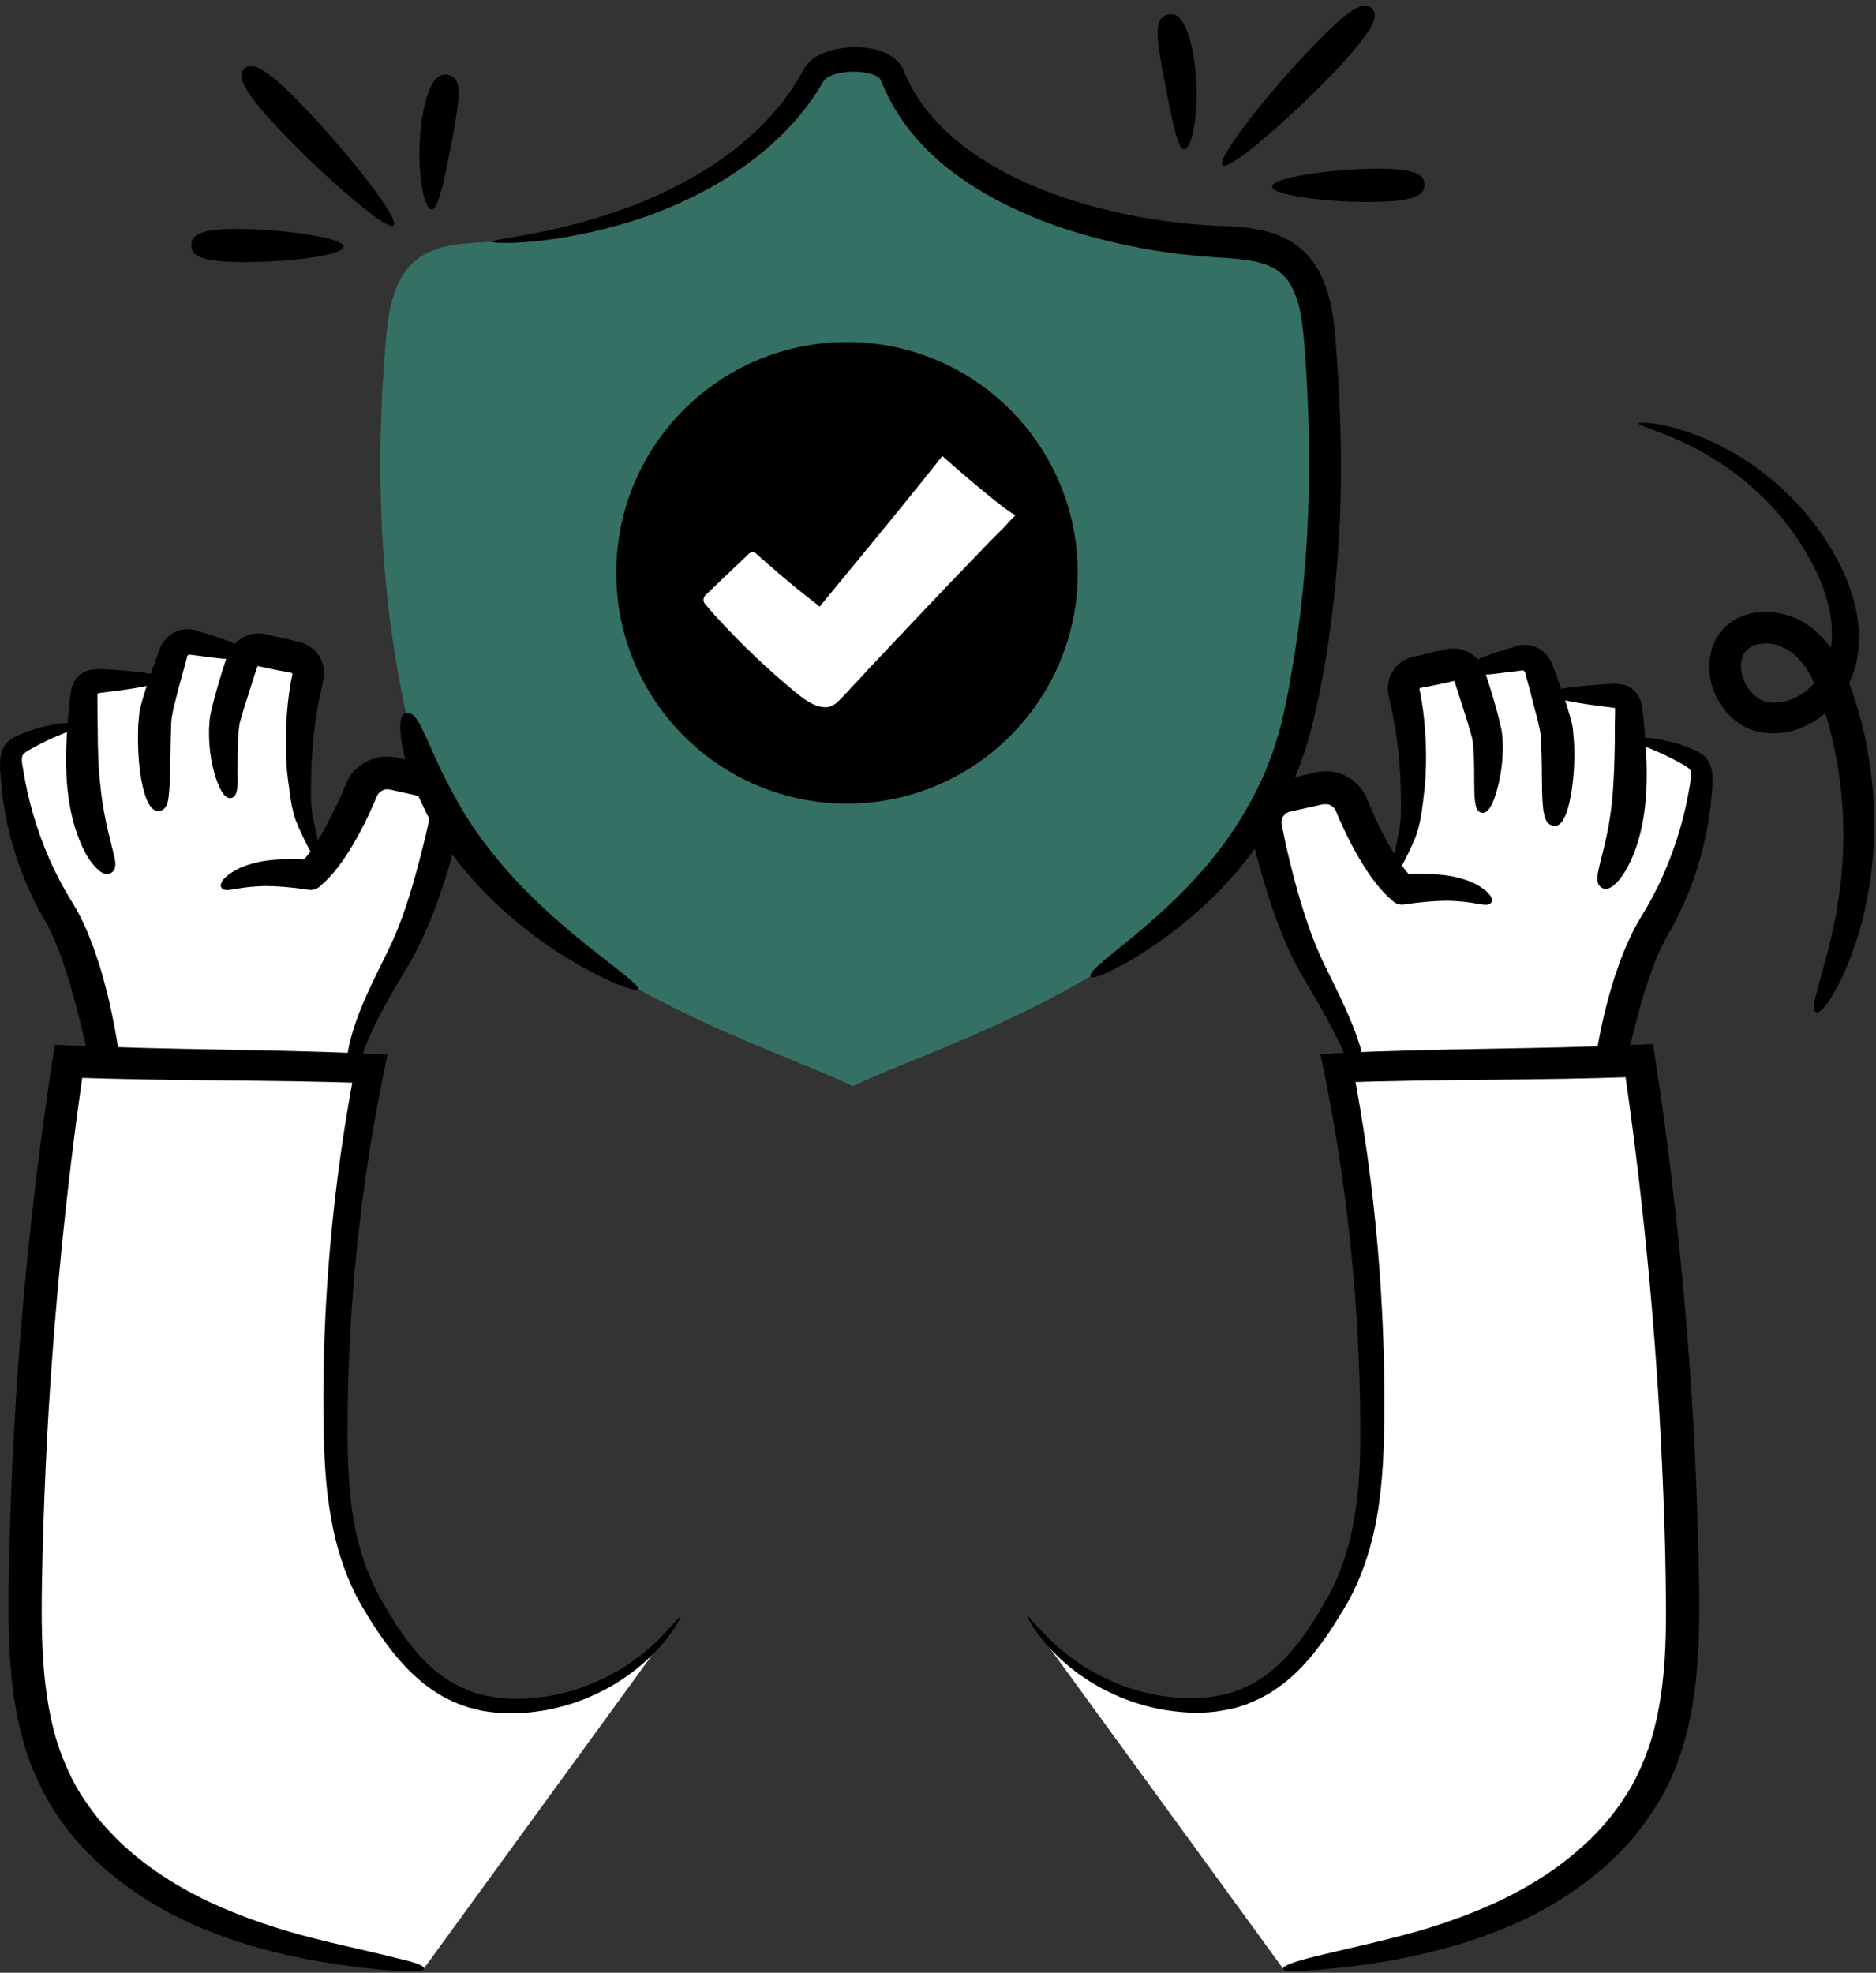 <svg width="136" height="143" viewBox="0 0 136 143" fill="none" xmlns="http://www.w3.org/2000/svg">
<rect x="0" y="0" width="136" height="143" fill="#333333" stroke="none"/>
<path d="M0.836 55.636C1.177 59.295 2.336 62.864 4.2 66C4.859 67.114 5.314 68.25 5.745 69.477C7.018 73.114 8.268 79.954 8.018 81.227L25.541 80.25C25.177 78.296 25.632 76.273 26.359 74.432C27.109 72.591 28.086 70.864 29.018 69.114C30.677 65.954 31.814 61.455 32.359 58.932C32.586 57.886 31.927 56.841 30.882 56.591L28.473 56.023C27.541 55.818 26.586 56.295 26.2 57.182C25.586 58.614 24.609 60.75 23.473 62.25L22.859 61.591C22.586 60.818 22.314 60.045 22.086 59.273C21.791 58.273 21.791 57.295 21.723 56.25C21.609 54.25 21.791 51.295 22.336 49.045C22.495 48.386 22.086 47.705 21.427 47.568L19.041 47.045C18.427 46.909 17.814 47.25 17.632 47.864C17.518 48.205 17.404 48.591 17.268 49H17.245C17.268 48.864 17.314 48.705 17.336 48.568C17.495 47.909 17.086 47.227 16.404 47.091L14.018 46.568C13.404 46.432 12.791 46.773 12.609 47.386C12.45 47.909 12.245 48.545 12.041 49.205H11.904C10.359 49.205 8.836 49.25 7.314 49.341C6.995 49.364 6.632 49.386 6.404 49.614C6.177 49.841 6.132 50.227 6.109 50.545C6.064 51.25 6.041 51.955 6.018 52.659L5.927 52.455C4.473 52.682 3.064 53.114 1.745 53.773C1.473 53.909 1.2 54.068 1.018 54.318C0.791 54.727 0.791 55.205 0.836 55.636Z" fill="white"/>
<path d="M16.766 57.841C16.448 57.909 16.061 57.659 15.607 56.273C15.402 55.568 15.152 54.568 15.152 53.114C15.152 52.932 15.152 52.75 15.175 52.545C15.175 52.455 15.175 52.364 15.198 52.205C15.198 52.136 15.22 52.068 15.22 52.023C15.22 51.977 15.243 51.909 15.243 51.864C15.334 51.432 15.425 51.045 15.539 50.614C15.766 49.773 16.039 48.841 16.38 47.818C16.425 47.682 16.425 47.614 16.561 47.318C16.675 47.068 16.834 46.841 17.016 46.659C17.402 46.273 17.902 46 18.448 45.932C18.721 45.886 18.993 45.909 19.266 45.977C19.402 46 19.539 46.045 19.675 46.068C19.948 46.136 20.221 46.205 20.493 46.25C20.766 46.318 21.039 46.386 21.334 46.455L21.539 46.5L21.652 46.523L21.834 46.568C22.107 46.659 22.357 46.795 22.584 46.955C23.039 47.295 23.334 47.795 23.448 48.341C23.493 48.614 23.516 48.886 23.471 49.159L23.425 49.364L23.402 49.477L23.357 49.682C22.857 51.773 22.63 54 22.561 55.909C22.561 56.409 22.561 56.864 22.539 57.318C22.539 57.773 22.539 58.182 22.584 58.545C22.607 58.727 22.63 58.909 22.652 59.091C22.675 59.273 22.721 59.455 22.766 59.614C22.834 59.955 22.925 60.295 22.971 60.591C23.243 61.773 23.334 62.523 23.175 62.591C23.016 62.636 22.63 62.023 22.084 60.909C21.948 60.636 21.811 60.318 21.652 59.977C21.584 59.795 21.516 59.636 21.425 59.432C21.357 59.227 21.289 59.023 21.243 58.795C21.13 58.364 21.061 57.886 20.993 57.409C20.971 57.182 20.948 56.932 20.902 56.705C20.88 56.591 20.88 56.477 20.857 56.341C20.834 56.205 20.834 56.091 20.811 55.955C20.721 54.932 20.698 53.841 20.743 52.705C20.789 51.568 20.902 50.409 21.13 49.205L21.175 48.977C21.175 48.955 21.198 48.886 21.198 48.886C21.198 48.886 21.198 48.886 21.198 48.864C21.198 48.841 21.198 48.841 21.175 48.818C21.175 48.795 21.152 48.773 21.13 48.773H21.107L20.766 48.705C20.493 48.659 20.198 48.591 19.925 48.545C19.652 48.477 19.38 48.432 19.084 48.364C18.948 48.341 18.811 48.318 18.675 48.273C18.675 48.295 18.721 48.159 18.584 48.523C18.266 49.523 17.971 50.432 17.721 51.227C17.607 51.614 17.493 52 17.402 52.318C17.38 52.386 17.38 52.455 17.357 52.523C17.357 52.545 17.334 52.636 17.334 52.727C17.311 52.886 17.289 53.045 17.289 53.182C17.198 54.386 17.243 55.318 17.221 56C17.289 57.364 17.107 57.773 16.766 57.841Z" fill="black"/>
<path d="M11.609 58.773C11.291 58.841 10.927 58.705 10.586 57.841C10.427 57.409 10.268 56.795 10.155 55.955C10.041 55.114 9.973 54.045 10.018 52.659C10.018 52.477 10.041 52.318 10.064 52.114C10.064 52.023 10.086 51.932 10.086 51.841L10.109 51.636L10.132 51.477C10.223 51.068 10.314 50.75 10.427 50.386C10.632 49.705 10.882 49.023 11.109 48.341C11.223 48 11.359 47.682 11.473 47.341L11.564 47.091C11.609 46.955 11.677 46.795 11.768 46.659C11.927 46.386 12.155 46.159 12.405 45.977C12.905 45.636 13.541 45.523 14.109 45.659C14.2 45.682 14.223 45.682 14.245 45.705L14.359 45.75C14.427 45.773 14.518 45.795 14.586 45.818C14.745 45.864 14.882 45.909 15.041 45.955C15.336 46.045 15.609 46.136 15.882 46.227C16.018 46.273 16.154 46.318 16.268 46.364C16.336 46.386 16.404 46.409 16.45 46.432L16.564 46.477C16.609 46.5 16.654 46.5 16.7 46.523C17.064 46.682 17.336 46.955 17.518 47.227C17.677 47.523 17.768 47.818 17.745 48.068C17.745 48.318 17.677 48.568 17.609 48.705C17.541 48.841 17.473 48.955 17.427 49.045C17.314 49.227 17.2 49.318 17.132 49.295C17.041 49.273 16.995 49.159 16.95 48.932C16.927 48.818 16.927 48.682 16.927 48.523C16.927 48.386 16.882 48.295 16.836 48.159C16.745 47.932 16.518 47.75 16.268 47.75C16.245 47.75 16.245 47.75 16.223 47.75H16.2H16.154C16.086 47.75 16.018 47.727 15.95 47.727C15.814 47.705 15.677 47.705 15.541 47.682C15.268 47.659 14.973 47.614 14.655 47.568C14.359 47.523 14.064 47.5 13.745 47.455C13.655 47.455 13.609 47.5 13.564 47.568C13.541 47.591 13.541 47.614 13.541 47.659V47.705L13.473 47.955C13.382 48.295 13.291 48.614 13.2 48.955C13.018 49.614 12.836 50.295 12.677 50.955C12.586 51.273 12.518 51.614 12.473 51.886L12.45 51.977V52.023L12.427 52.25C12.405 52.409 12.405 52.545 12.405 52.705C12.359 53.932 12.359 54.955 12.336 55.75C12.314 56.545 12.291 57.114 12.245 57.545C12.177 58.455 11.927 58.705 11.609 58.773Z" fill="black"/>
<path d="M8.062 63.273C7.925 63.364 7.766 63.409 7.539 63.318C7.335 63.25 7.062 63.045 6.744 62.659C6.425 62.273 6.062 61.682 5.721 60.795C5.38 59.932 5.062 58.773 4.903 57.295C4.744 55.818 4.766 54.25 4.88 52.727C4.925 51.977 5.016 51.227 5.085 50.5C5.107 50.295 5.13 50.068 5.221 49.773C5.266 49.636 5.335 49.455 5.448 49.295C5.562 49.136 5.698 48.977 5.857 48.864C6.175 48.636 6.516 48.568 6.744 48.523C6.994 48.5 7.175 48.5 7.335 48.5C9.971 48.636 11.857 48.886 11.857 49.227C11.857 49.568 9.971 49.909 7.425 50.205C7.266 50.227 7.13 50.25 7.039 50.273C6.994 50.295 6.971 50.295 6.971 50.318L6.925 50.25C6.903 50.205 6.88 50.182 6.857 50.159C6.835 50.114 6.857 50.159 6.925 50.205C6.948 50.227 6.971 50.227 6.994 50.25C7.016 50.273 7.062 50.295 7.062 50.295V50.318V50.636C7.062 51.341 7.062 52.091 7.085 52.818C7.085 54.295 7.13 55.75 7.289 57.068C7.425 58.364 7.63 59.364 7.812 60.159C7.994 60.932 8.153 61.5 8.244 61.932C8.471 62.75 8.357 63.091 8.062 63.273Z" fill="black"/>
<path d="M8.04 81.25C7.881 81.204 7.722 81.091 7.585 80.864C7.449 80.614 7.29 80.159 7.108 79.432C6.903 78.704 6.676 77.659 6.335 76.25C5.994 74.841 5.585 73.023 4.926 70.818C4.835 70.545 4.744 70.273 4.653 70C4.562 69.727 4.472 69.432 4.358 69.159C4.153 68.614 3.926 68.068 3.676 67.523C3.54 67.25 3.426 67 3.267 66.75L3.04 66.341C2.949 66.204 2.881 66.045 2.79 65.909C2.472 65.318 2.199 64.704 1.926 64.091C0.881 61.636 0.267 59.068 0.085 56.795C0.062 56.5 0.04 56.227 0.017 55.954C-0.006 55.682 -0.006 55.386 0.017 55.045C0.04 54.704 0.153 54.295 0.403 53.954C0.676 53.614 0.972 53.454 1.222 53.341C2.131 52.932 2.949 52.704 3.631 52.568C5.017 52.295 5.858 52.364 5.881 52.523C5.903 52.704 5.131 52.932 3.903 53.454C3.312 53.727 2.585 54.068 1.858 54.523C1.744 54.614 1.631 54.727 1.631 54.773C1.608 54.841 1.585 54.932 1.585 55.114C1.585 55.273 1.631 55.5 1.676 55.773C1.722 56.023 1.767 56.295 1.812 56.545C2.199 58.636 2.926 60.977 3.994 63.159C4.267 63.704 4.54 64.25 4.858 64.773C5.017 65.045 5.176 65.318 5.335 65.568C5.517 65.864 5.676 66.159 5.835 66.477C6.153 67.091 6.403 67.704 6.631 68.295C6.744 68.591 6.858 68.886 6.949 69.182C7.04 69.477 7.153 69.795 7.244 70.068C7.949 72.432 8.29 74.295 8.54 75.795C8.767 77.273 8.835 78.386 8.835 79.204C8.812 80.023 8.722 80.545 8.562 80.864C8.381 81.204 8.199 81.273 8.04 81.25Z" fill="black"/>
<path d="M16.061 64.364C15.992 64.273 15.97 64.136 16.084 63.932C16.129 63.818 16.22 63.704 16.356 63.591C16.492 63.454 16.674 63.318 16.902 63.182C17.356 62.886 18.061 62.614 19.015 62.432C19.97 62.273 21.174 62.227 22.606 62.341L21.765 62.591C22.334 62.045 22.947 61.136 23.561 60.023C23.856 59.454 24.174 58.841 24.492 58.182C24.652 57.841 24.811 57.5 24.947 57.136C25.038 56.932 25.061 56.818 25.242 56.477C25.402 56.182 25.606 55.909 25.879 55.682C26.356 55.25 26.97 54.954 27.606 54.864C27.924 54.818 28.265 54.841 28.584 54.886C28.765 54.932 28.834 54.932 28.947 54.954L29.242 55.023C29.652 55.114 30.061 55.204 30.47 55.318L31.084 55.454L31.174 55.477L31.288 55.523C31.379 55.545 31.447 55.568 31.538 55.591C31.697 55.659 31.856 55.727 31.992 55.795C32.584 56.136 33.061 56.659 33.311 57.295C33.447 57.614 33.515 57.932 33.561 58.273C33.561 58.432 33.584 58.614 33.561 58.773C33.561 58.864 33.538 58.932 33.538 59.023C33.515 59.114 33.515 59.204 33.492 59.25C33.288 60.091 33.084 60.954 32.856 61.773C32.379 63.454 31.856 65.091 31.22 66.659C30.902 67.432 30.561 68.204 30.174 68.932C29.788 69.682 29.402 70.318 29.015 70.954C28.265 72.227 27.584 73.409 27.084 74.5C26.561 75.568 26.22 76.568 26.015 77.432C25.606 79.136 25.742 80.227 25.561 80.25C25.492 80.273 25.334 80.023 25.22 79.5C25.106 79 25.015 78.227 25.084 77.273C25.152 76.318 25.402 75.182 25.834 73.977C26.265 72.773 26.856 71.477 27.515 70.159C27.834 69.5 28.197 68.795 28.492 68.136C28.788 67.454 29.084 66.727 29.334 65.977C29.856 64.477 30.288 62.864 30.697 61.227C30.902 60.409 31.084 59.591 31.242 58.75C31.265 58.682 31.242 58.682 31.265 58.659C31.265 58.636 31.265 58.614 31.265 58.591C31.265 58.545 31.265 58.5 31.265 58.454C31.242 58.364 31.22 58.273 31.197 58.204C31.129 58.045 30.992 57.909 30.856 57.841C30.811 57.818 30.788 57.795 30.742 57.795C30.72 57.795 30.697 57.795 30.674 57.773H30.652L30.584 57.75C30.379 57.704 30.174 57.659 29.97 57.614C29.561 57.523 29.152 57.432 28.742 57.341L28.447 57.273C28.356 57.25 28.22 57.227 28.197 57.227C28.106 57.204 28.038 57.204 27.947 57.227C27.788 57.25 27.652 57.318 27.538 57.432C27.47 57.477 27.424 57.545 27.379 57.614C27.356 57.636 27.242 57.909 27.174 58.068C27.015 58.454 26.834 58.818 26.674 59.182C26.334 59.886 25.992 60.545 25.629 61.159C24.902 62.386 24.174 63.409 23.22 64.227L23.174 64.273C22.947 64.454 22.652 64.545 22.379 64.5C21.038 64.295 20.015 64.227 19.197 64.227C18.402 64.25 17.811 64.318 17.402 64.386C17.197 64.432 17.015 64.454 16.856 64.477C16.697 64.5 16.584 64.5 16.47 64.523C16.265 64.523 16.129 64.454 16.061 64.364Z" fill="black"/>
<path d="M123.333 56.705C122.992 60.364 121.833 63.932 119.97 67.068C119.31 68.182 118.856 69.318 118.424 70.545C117.151 74.182 115.901 81.023 116.151 82.295L98.629 81.318C98.992 79.364 98.538 77.341 97.81 75.5C97.06 73.659 96.083 71.932 95.151 70.182C93.492 67.023 92.356 62.523 91.81 60C91.583 58.955 92.242 57.909 93.288 57.659L95.697 57.091C96.629 56.886 97.583 57.364 97.969 58.25C98.583 59.682 99.56 61.818 100.697 63.318L101.31 62.659C101.583 61.886 101.856 61.114 102.083 60.341C102.379 59.341 102.379 58.364 102.447 57.318C102.56 55.318 102.379 52.364 101.833 50.114C101.674 49.455 102.083 48.773 102.742 48.636L105.129 48.114C105.742 47.977 106.356 48.318 106.538 48.932C106.651 49.273 106.765 49.659 106.901 50.068H106.924C106.901 49.932 106.856 49.773 106.833 49.636C106.674 48.977 107.083 48.295 107.765 48.159L110.151 47.636C110.765 47.5 111.379 47.841 111.56 48.455C111.72 48.977 111.924 49.614 112.129 50.273H112.242C113.788 50.273 115.31 50.318 116.833 50.409C117.151 50.432 117.515 50.455 117.742 50.682C117.97 50.909 118.015 51.295 118.038 51.614C118.083 52.318 118.106 53.023 118.129 53.727L118.22 53.523C119.674 53.75 121.083 54.182 122.401 54.841C122.674 54.977 122.947 55.136 123.129 55.386C123.401 55.795 123.379 56.273 123.333 56.705Z" fill="white"/>
<path d="M107.403 58.909C107.062 58.841 106.88 58.454 106.88 57.091C106.858 56.409 106.903 55.477 106.812 54.273C106.789 54.114 106.789 53.977 106.767 53.818C106.767 53.75 106.744 53.636 106.744 53.614C106.721 53.545 106.721 53.477 106.698 53.409C106.608 53.091 106.494 52.704 106.38 52.318C106.13 51.523 105.835 50.614 105.517 49.614C105.403 49.25 105.448 49.386 105.426 49.364C105.289 49.386 105.153 49.409 105.017 49.454C104.744 49.5 104.471 49.568 104.176 49.636C103.903 49.682 103.608 49.75 103.335 49.795L102.994 49.864H102.971C102.948 49.864 102.948 49.886 102.926 49.909C102.926 49.909 102.926 49.932 102.903 49.954V49.977C102.903 50 102.926 50.045 102.926 50.068L102.971 50.295C103.198 51.5 103.312 52.659 103.358 53.795C103.403 54.932 103.38 56.023 103.289 57.045C103.267 57.182 103.267 57.295 103.244 57.432C103.221 57.545 103.221 57.659 103.198 57.795C103.176 58.045 103.153 58.273 103.108 58.5C103.062 58.977 102.971 59.432 102.858 59.886C102.812 60.114 102.744 60.318 102.676 60.523C102.608 60.727 102.539 60.886 102.448 61.068C102.312 61.409 102.153 61.727 102.017 62C101.471 63.114 101.085 63.727 100.926 63.682C100.767 63.636 100.858 62.886 101.13 61.682C101.198 61.386 101.267 61.068 101.335 60.704C101.38 60.523 101.403 60.341 101.448 60.182C101.471 60 101.494 59.818 101.517 59.636C101.562 59.25 101.562 58.841 101.562 58.409C101.562 57.954 101.562 57.477 101.539 57C101.494 55.091 101.244 52.886 100.744 50.773L100.698 50.568L100.676 50.454L100.63 50.25C100.585 49.977 100.608 49.704 100.653 49.432C100.767 48.886 101.062 48.386 101.517 48.045C101.744 47.864 101.994 47.75 102.267 47.659L102.448 47.614L102.562 47.591L102.767 47.545C103.039 47.477 103.312 47.409 103.608 47.341C103.88 47.273 104.153 47.204 104.426 47.159C104.562 47.136 104.698 47.091 104.835 47.068C105.108 47 105.38 47 105.653 47.023C106.198 47.091 106.721 47.364 107.085 47.75C107.267 47.954 107.426 48.182 107.539 48.409C107.676 48.704 107.676 48.773 107.721 48.909C108.062 49.932 108.335 50.864 108.562 51.704C108.676 52.136 108.767 52.523 108.858 52.954C108.858 53 108.88 53.068 108.88 53.114C108.88 53.182 108.903 53.227 108.903 53.295C108.926 53.454 108.926 53.545 108.926 53.636C108.948 53.841 108.948 54.023 108.948 54.204C108.926 55.659 108.698 56.659 108.494 57.364C108.108 58.727 107.721 58.977 107.403 58.909Z" fill="black"/>
<path d="M112.56 59.841C112.219 59.773 111.992 59.523 111.879 58.682C111.833 58.25 111.788 57.682 111.788 56.886C111.765 56.091 111.788 55.091 111.719 53.841C111.719 53.682 111.697 53.523 111.697 53.386L111.674 53.159V53.114L111.651 53.023C111.606 52.75 111.515 52.432 111.447 52.091C111.265 51.432 111.083 50.75 110.924 50.091C110.833 49.75 110.742 49.409 110.651 49.091L110.583 48.841C110.583 48.818 110.583 48.818 110.583 48.795C110.583 48.773 110.56 48.75 110.56 48.705C110.515 48.659 110.469 48.614 110.379 48.591C110.06 48.636 109.765 48.682 109.469 48.705C109.174 48.75 108.879 48.773 108.583 48.818C108.447 48.841 108.31 48.841 108.174 48.864C108.106 48.864 108.038 48.886 107.969 48.886H107.924H107.901C107.879 48.886 107.879 48.886 107.856 48.886C107.629 48.886 107.401 49.068 107.288 49.295C107.242 49.409 107.219 49.5 107.197 49.659C107.197 49.818 107.174 49.955 107.174 50.068C107.151 50.295 107.083 50.409 106.992 50.432C106.901 50.455 106.81 50.364 106.697 50.182C106.629 50.091 106.583 49.977 106.515 49.841C106.447 49.705 106.356 49.455 106.379 49.205C106.379 48.932 106.447 48.636 106.606 48.364C106.765 48.091 107.06 47.818 107.424 47.659C107.469 47.636 107.515 47.614 107.56 47.614L107.674 47.568C107.742 47.545 107.81 47.523 107.856 47.5C107.992 47.455 108.106 47.409 108.242 47.364C108.515 47.273 108.788 47.182 109.083 47.091C109.219 47.045 109.379 47 109.538 46.955C109.606 46.932 109.697 46.909 109.765 46.886L109.879 46.841C109.924 46.818 109.947 46.818 110.015 46.795C110.56 46.659 111.219 46.773 111.719 47.114C111.969 47.295 112.197 47.523 112.356 47.795C112.447 47.932 112.515 48.091 112.56 48.227L112.651 48.477C112.765 48.795 112.901 49.136 113.015 49.477C113.265 50.136 113.492 50.818 113.697 51.523C113.81 51.864 113.901 52.205 113.992 52.614L114.015 52.773L114.038 52.977C114.038 53.068 114.06 53.159 114.06 53.25C114.083 53.432 114.083 53.614 114.106 53.795C114.174 55.182 114.083 56.25 113.969 57.091C113.856 57.932 113.697 58.545 113.538 58.977C113.242 59.773 112.879 59.932 112.56 59.841Z" fill="black"/>
<path d="M116.108 64.341C115.812 64.159 115.699 63.818 115.903 62.977C115.994 62.545 116.153 61.977 116.335 61.204C116.517 60.432 116.722 59.432 116.858 58.114C116.994 56.795 117.04 55.341 117.063 53.864C117.063 53.114 117.062 52.386 117.085 51.682C117.085 51.523 117.085 51.409 117.085 51.364C117.085 51.318 117.108 51.364 117.176 51.386C117.222 51.409 117.222 51.364 117.131 51.341C117.04 51.318 116.903 51.295 116.744 51.273C114.199 50.977 112.312 50.614 112.312 50.295C112.312 49.954 114.222 49.727 116.835 49.568C116.994 49.568 117.176 49.545 117.426 49.591C117.676 49.614 117.994 49.682 118.312 49.932C118.472 50.045 118.608 50.204 118.722 50.364C118.835 50.523 118.903 50.682 118.949 50.841C119.04 51.136 119.062 51.386 119.085 51.568C119.176 52.295 119.244 53.023 119.29 53.795C119.403 55.318 119.426 56.909 119.267 58.364C119.108 59.841 118.79 61 118.449 61.864C118.108 62.727 117.744 63.318 117.426 63.727C117.108 64.114 116.835 64.318 116.631 64.386C116.403 64.477 116.244 64.432 116.108 64.341Z" fill="black"/>
<path d="M116.128 82.318C115.969 82.341 115.787 82.273 115.628 81.954C115.469 81.636 115.378 81.114 115.355 80.295C115.332 79.477 115.423 78.386 115.65 76.886C115.878 75.409 116.219 73.523 116.946 71.159C117.037 70.864 117.128 70.568 117.241 70.273C117.332 69.977 117.446 69.682 117.559 69.386C117.787 68.795 118.059 68.182 118.355 67.568C118.514 67.273 118.673 66.954 118.855 66.659C119.014 66.386 119.173 66.114 119.332 65.864C119.628 65.341 119.923 64.795 120.196 64.25C121.264 62.045 121.991 59.727 122.378 57.636C122.423 57.364 122.469 57.114 122.514 56.864C122.559 56.591 122.582 56.364 122.605 56.205C122.605 56.023 122.582 55.932 122.559 55.864C122.537 55.795 122.446 55.705 122.287 55.591C121.559 55.136 120.832 54.795 120.241 54.523C119.037 54 118.241 53.75 118.264 53.591C118.287 53.432 119.128 53.364 120.514 53.636C121.219 53.773 122.014 54 122.923 54.409C123.173 54.523 123.469 54.682 123.741 55.023C123.991 55.364 124.105 55.773 124.128 56.114C124.15 56.455 124.128 56.75 124.128 57.023C124.105 57.295 124.105 57.568 124.059 57.864C123.878 60.136 123.264 62.705 122.219 65.159C121.946 65.773 121.673 66.386 121.355 66.977C121.287 67.136 121.196 67.273 121.105 67.409L120.878 67.818C120.741 68.068 120.605 68.341 120.469 68.591C120.219 69.114 119.991 69.659 119.787 70.227C119.696 70.5 119.582 70.795 119.491 71.068C119.4 71.341 119.309 71.614 119.219 71.886C118.559 74.091 118.15 75.909 117.809 77.318C117.469 78.727 117.241 79.773 117.037 80.5C116.832 81.227 116.696 81.682 116.559 81.932C116.446 82.182 116.309 82.273 116.128 82.318Z" fill="black"/>
<path d="M108.107 65.432C108.039 65.523 107.902 65.591 107.698 65.591C107.607 65.591 107.471 65.568 107.311 65.545C107.175 65.523 106.971 65.5 106.766 65.454C106.334 65.386 105.766 65.318 104.971 65.295C104.175 65.295 103.13 65.364 101.789 65.568C101.493 65.614 101.221 65.523 100.993 65.341L100.948 65.295C99.993 64.477 99.266 63.454 98.539 62.227C98.175 61.614 97.834 60.954 97.493 60.25C97.334 59.886 97.152 59.523 96.993 59.136C96.925 58.954 96.811 58.682 96.789 58.682C96.743 58.614 96.698 58.545 96.63 58.5C96.516 58.386 96.357 58.318 96.221 58.295C96.152 58.295 96.061 58.295 95.971 58.295C95.948 58.295 95.811 58.318 95.721 58.341L95.425 58.409C95.016 58.5 94.607 58.591 94.198 58.682C93.993 58.727 93.789 58.773 93.584 58.818L93.516 58.841H93.493C93.471 58.841 93.448 58.841 93.425 58.864C93.38 58.886 93.357 58.886 93.311 58.909C93.175 59 93.039 59.114 92.971 59.273C92.925 59.364 92.902 59.432 92.902 59.523V59.659V59.727C92.902 59.75 92.902 59.75 92.925 59.818C93.084 60.636 93.266 61.477 93.471 62.295C93.857 63.932 94.311 65.545 94.834 67.045C95.084 67.795 95.38 68.523 95.675 69.204C95.971 69.864 96.334 70.568 96.652 71.227C97.311 72.568 97.902 73.841 98.334 75.045C98.766 76.25 99.016 77.386 99.084 78.341C99.152 79.295 99.061 80.068 98.948 80.568C98.834 81.068 98.675 81.318 98.607 81.318C98.425 81.295 98.561 80.204 98.152 78.5C97.948 77.659 97.607 76.659 97.084 75.568C96.561 74.477 95.902 73.295 95.152 72.023C94.789 71.386 94.402 70.727 93.993 70C93.607 69.273 93.266 68.5 92.948 67.727C92.311 66.159 91.789 64.523 91.311 62.841C91.084 62 90.857 61.159 90.675 60.318C90.675 60.273 90.652 60.182 90.63 60.091C90.607 60 90.607 59.932 90.607 59.841C90.584 59.682 90.584 59.5 90.607 59.341C90.63 59 90.721 58.659 90.857 58.364C91.107 57.727 91.584 57.204 92.175 56.864C92.334 56.773 92.471 56.704 92.63 56.659C92.698 56.636 92.789 56.614 92.88 56.591L92.993 56.545L93.084 56.523C93.289 56.477 93.493 56.432 93.698 56.386C94.107 56.295 94.516 56.182 94.925 56.091L95.221 56.023C95.334 56 95.38 55.977 95.584 55.954C95.902 55.886 96.243 55.886 96.561 55.932C97.221 56.023 97.834 56.318 98.289 56.75C98.539 56.977 98.766 57.25 98.925 57.545C99.107 57.886 99.13 58.023 99.221 58.204C99.38 58.568 99.539 58.909 99.675 59.25C99.993 59.909 100.289 60.523 100.607 61.091C101.221 62.204 101.834 63.114 102.402 63.659L101.561 63.409C102.993 63.295 104.198 63.341 105.152 63.5C106.107 63.682 106.811 63.954 107.266 64.25C107.493 64.409 107.675 64.523 107.811 64.659C107.948 64.795 108.039 64.909 108.084 65C108.198 65.204 108.175 65.341 108.107 65.432Z" fill="black"/>
<path d="M49.268 117.227C46.563 121.318 41.654 123.841 36.745 123.682C31.836 123.523 29.2 120.273 26.768 116C24.563 112.136 24.268 107.477 24.268 103.023C24.245 94.432 25.086 85.841 26.745 77.432C20.154 77.136 11.495 77.204 4.904 76.909C3.04 89.409 1.995 102.023 1.79 114.659C1.7 119.614 1.813 124.795 4.04 129.227C6.359 133.864 10.813 137.159 15.609 139.136C20.404 141.114 25.586 141.909 30.722 142.705" fill="white"/>
<path d="M30.745 142.705C30.723 142.864 30.223 142.955 28.745 142.864C27.995 142.818 27.018 142.727 25.7 142.568C24.382 142.386 22.768 142.159 20.768 141.705C19.768 141.477 18.677 141.205 17.495 140.818C16.313 140.455 15.041 139.977 13.7 139.364C12.359 138.75 10.95 137.977 9.541 136.977C8.836 136.5 8.132 135.909 7.427 135.318C6.723 134.682 6.041 134 5.382 133.227C4.723 132.455 4.109 131.591 3.563 130.659C3.018 129.705 2.541 128.705 2.132 127.614C1.336 125.432 0.927 123.023 0.745 120.5C0.563 117.977 0.609 115.341 0.677 112.568C0.745 109.795 0.836 106.864 1.018 103.795C1.472 95.136 2.404 85.932 3.813 76.75L3.973 75.727L5.018 75.773C12.268 76.114 19.632 76.046 26.859 76.386L28.086 76.455L27.836 77.659C26.063 86.318 25.245 94.886 25.2 102.795C25.177 104.773 25.223 106.682 25.404 108.523C25.495 109.432 25.654 110.341 25.836 111.205C26.041 112.068 26.268 112.909 26.586 113.705C26.654 113.909 26.745 114.114 26.813 114.295C26.904 114.477 26.995 114.682 27.063 114.864C27.245 115.25 27.427 115.614 27.654 115.977C28.063 116.727 28.495 117.432 28.95 118.114C29.859 119.455 30.859 120.636 32.041 121.477C32.609 121.909 33.245 122.227 33.882 122.5C34.041 122.568 34.2 122.614 34.359 122.682C34.518 122.75 34.677 122.773 34.836 122.818C35.154 122.909 35.495 122.955 35.813 123.023C37.109 123.227 38.404 123.159 39.586 122.977C40.768 122.795 41.836 122.477 42.791 122.091C43.745 121.705 44.586 121.25 45.313 120.795C46.745 119.864 47.722 118.909 48.336 118.227C48.654 117.886 48.882 117.614 49.041 117.455C49.2 117.273 49.291 117.182 49.313 117.205C49.336 117.227 49.291 117.341 49.177 117.545C49.063 117.75 48.882 118.068 48.586 118.455C48.041 119.205 47.109 120.273 45.677 121.341C44.95 121.864 44.109 122.386 43.109 122.841C42.132 123.295 40.995 123.682 39.745 123.932C38.495 124.159 37.132 124.295 35.654 124.114C35.291 124.068 34.927 124.023 34.541 123.909C34.359 123.864 34.177 123.818 33.995 123.773C33.813 123.705 33.632 123.659 33.45 123.591C32.722 123.318 31.995 122.955 31.313 122.477C29.95 121.545 28.813 120.273 27.813 118.886C27.313 118.182 26.836 117.455 26.404 116.705C26.177 116.341 25.95 115.932 25.745 115.523C25.654 115.318 25.541 115.114 25.45 114.886C25.359 114.682 25.268 114.455 25.177 114.25C24.836 113.386 24.541 112.477 24.313 111.545C24.086 110.614 23.927 109.659 23.791 108.705C23.541 106.773 23.473 104.795 23.45 102.795C23.359 94.796 24.063 86.068 25.768 77.25L26.745 78.523C19.609 78.25 12.245 78.386 4.904 78.091L6.109 77.114C4.768 86.25 3.904 95.364 3.427 103.955C3.268 107.023 3.154 109.909 3.086 112.659C3.018 115.409 2.973 118 3.132 120.364C3.291 122.75 3.654 124.932 4.336 126.864C4.677 127.818 5.086 128.727 5.541 129.545C6.018 130.364 6.563 131.114 7.109 131.818C7.677 132.5 8.291 133.136 8.904 133.727C9.541 134.295 10.154 134.818 10.813 135.295C12.086 136.227 13.382 136.977 14.609 137.591C15.836 138.205 17.018 138.682 18.132 139.091C19.245 139.5 20.268 139.818 21.223 140.091C23.132 140.636 24.7 140.977 25.973 141.273C27.245 141.568 28.2 141.795 28.927 141.977C30.313 142.295 30.768 142.523 30.745 142.705Z" fill="black"/>
<path d="M94.245 51.682C90.381 69.409 69.949 74.886 61.835 78.727C53.722 74.886 33.29 69.386 29.426 51.682C27.517 42.886 27.199 33.886 27.949 24.909C28.131 22.704 28.449 20.227 30.176 18.841C31.676 17.636 33.767 17.636 35.699 17.523C44.358 17 54.722 13.159 59.017 5.454C59.835 3.977 64.063 3.909 64.676 5.454C67.926 13.659 79.335 17 87.995 17.523C89.904 17.636 92.017 17.636 93.517 18.841C95.245 20.227 95.563 22.704 95.745 24.909C96.472 33.886 96.154 42.886 94.245 51.682Z" fill="#347064"/>
<path d="M29.45 51.682C29.768 51.614 30.155 51.841 30.655 52.955C31.223 54.045 31.905 56.068 33.814 59.205C34.791 60.75 36.018 62.341 37.382 63.795C38.723 65.25 40.2 66.568 41.541 67.704C44.246 69.932 46.405 71.386 46.246 71.704C46.109 71.977 43.609 71.045 40.541 69.091C39.018 68.114 37.359 66.841 35.814 65.364C34.268 63.886 32.882 62.205 31.814 60.5C31.564 60.068 31.314 59.659 31.087 59.273C31.041 59.182 30.973 59.068 30.927 58.977C30.882 58.886 30.837 58.773 30.791 58.682C30.7 58.5 30.609 58.295 30.518 58.114C30.427 57.932 30.359 57.75 30.268 57.591C30.177 57.432 30.109 57.25 30.064 57.091C29.95 56.75 29.837 56.455 29.723 56.159C29.496 55.568 29.382 55.045 29.268 54.591C29.177 54.136 29.087 53.75 29.064 53.432C28.905 52.114 29.132 51.75 29.45 51.682Z" fill="black"/>
<path d="M79.062 70.773C78.971 70.636 79.198 70.318 80.017 69.636C80.835 68.932 82.289 67.864 84.403 65.932C85.448 64.954 86.653 63.773 87.926 62.205C89.176 60.659 90.471 58.727 91.562 56.295C91.721 56 91.812 55.682 91.948 55.364C92.062 55.045 92.221 54.727 92.312 54.386C92.517 53.705 92.767 53.023 92.926 52.273C93.108 51.545 93.267 50.75 93.426 49.932C93.562 49.114 93.721 48.273 93.858 47.409C94.403 43.932 94.789 40 94.88 35.568C94.926 33.364 94.903 31.091 94.789 28.795C94.744 27.659 94.676 26.5 94.585 25.341C94.494 24.182 94.403 23.068 94.13 22.045C93.994 21.545 93.812 21.091 93.585 20.682C93.358 20.273 93.062 19.954 92.721 19.682C92.039 19.159 91.039 18.909 89.926 18.795C89.38 18.727 88.789 18.704 88.176 18.659C87.562 18.614 86.948 18.568 86.335 18.5C85.108 18.386 83.88 18.204 82.676 17.977C80.267 17.523 77.88 16.886 75.608 16.023C73.335 15.136 71.153 14.023 69.221 12.591C67.289 11.159 65.608 9.341 64.517 7.25C64.38 6.977 64.244 6.727 64.13 6.455C64.039 6.227 63.926 6 63.835 5.773C63.812 5.727 63.744 5.636 63.608 5.545C63.449 5.455 63.267 5.386 63.062 5.341C62.244 5.114 61.221 5.159 60.449 5.409C60.267 5.477 60.085 5.545 59.949 5.636L59.858 5.705C59.835 5.727 59.812 5.75 59.789 5.773C59.767 5.795 59.744 5.818 59.744 5.841L59.721 5.864C59.721 5.864 59.699 5.909 59.676 5.932C59.539 6.159 59.403 6.386 59.267 6.614C59.108 6.841 58.971 7.045 58.812 7.273C58.199 8.136 57.539 8.909 56.835 9.614C55.426 11.045 53.88 12.159 52.38 13.091C50.858 14 49.335 14.727 47.903 15.295C46.471 15.864 45.085 16.273 43.835 16.591C41.312 17.227 39.267 17.477 37.858 17.568C36.449 17.659 35.676 17.591 35.676 17.523C35.676 17.432 36.426 17.318 37.789 17.091C39.153 16.841 41.153 16.454 43.562 15.704C44.767 15.318 46.085 14.864 47.449 14.25C48.812 13.636 50.244 12.886 51.653 11.977C53.062 11.045 54.471 9.932 55.721 8.568C56.358 7.886 56.949 7.159 57.471 6.364C57.608 6.159 57.721 5.955 57.858 5.75C57.971 5.545 58.108 5.341 58.221 5.114L58.267 5.023L58.358 4.886C58.403 4.795 58.471 4.727 58.539 4.636C58.608 4.568 58.676 4.5 58.744 4.432C58.812 4.364 58.88 4.318 58.949 4.25C59.244 4.045 59.539 3.909 59.835 3.795C60.426 3.568 61.017 3.477 61.63 3.432C62.244 3.409 62.835 3.432 63.471 3.591C63.789 3.682 64.108 3.773 64.448 3.977C64.767 4.159 65.13 4.432 65.38 4.864L65.471 5.023L65.517 5.136L65.585 5.318L65.744 5.659C65.858 5.886 65.971 6.114 66.085 6.341C67.085 8.136 68.562 9.682 70.335 10.954C72.108 12.227 74.13 13.227 76.289 14.023C78.426 14.818 80.698 15.386 82.994 15.795C84.153 16 85.312 16.136 86.471 16.25C87.062 16.295 87.63 16.341 88.221 16.364C88.812 16.386 89.426 16.409 90.062 16.477C90.698 16.545 91.358 16.636 92.039 16.841C92.721 17.023 93.403 17.341 94.017 17.795C94.63 18.25 95.13 18.841 95.517 19.477C95.88 20.114 96.13 20.773 96.312 21.409C96.676 22.704 96.767 23.954 96.858 25.136C96.948 26.318 97.039 27.5 97.085 28.682C97.198 31.023 97.244 33.341 97.198 35.614C97.108 40.136 96.698 44.205 96.108 47.773C95.971 48.659 95.789 49.523 95.63 50.364C95.448 51.205 95.289 52 95.062 52.818C94.88 53.614 94.608 54.386 94.358 55.114C94.244 55.477 94.085 55.818 93.948 56.182C93.789 56.523 93.676 56.886 93.517 57.205C92.289 59.841 90.812 61.886 89.403 63.477C87.994 65.091 86.63 66.273 85.471 67.204C83.108 69.045 81.471 69.909 80.494 70.386C79.517 70.864 79.153 70.909 79.062 70.773Z" fill="black"/>
<path d="M74.473 117.227C77.177 121.318 82.086 123.841 86.995 123.682C91.904 123.523 94.541 120.273 96.973 116C99.177 112.136 99.473 107.477 99.473 103.023C99.495 94.432 98.654 85.841 96.995 77.432C103.586 77.136 112.245 77.204 118.836 76.909C120.7 89.409 121.745 102.023 121.95 114.659C122.041 119.614 121.927 124.795 119.7 129.227C117.382 133.864 112.927 137.159 108.132 139.136C103.336 141.114 98.154 141.909 93.018 142.705" fill="white"/>
<path d="M93.017 142.704C92.994 142.545 93.448 142.318 94.88 141.932C95.608 141.75 96.562 141.523 97.835 141.227C99.108 140.932 100.676 140.568 102.585 140.045C103.539 139.773 104.562 139.454 105.676 139.045C106.789 138.636 107.971 138.159 109.199 137.545C110.426 136.932 111.721 136.182 112.994 135.25C113.63 134.795 114.267 134.25 114.903 133.682C115.517 133.114 116.13 132.477 116.699 131.773C117.267 131.068 117.789 130.318 118.267 129.5C118.721 128.682 119.13 127.773 119.471 126.818C120.153 124.886 120.517 122.704 120.676 120.318C120.835 117.932 120.767 115.364 120.721 112.614C120.653 109.864 120.539 106.954 120.38 103.909C119.926 95.318 119.039 86.204 117.699 77.068L118.903 78.045C111.562 78.341 104.199 78.204 97.062 78.477L98.039 77.204C99.744 86.023 100.426 94.75 100.358 102.75C100.335 104.75 100.267 106.727 100.017 108.659C99.903 109.614 99.721 110.568 99.494 111.5C99.267 112.432 98.971 113.341 98.63 114.204C98.539 114.409 98.448 114.636 98.358 114.841C98.267 115.045 98.153 115.25 98.062 115.477C97.858 115.886 97.63 116.295 97.403 116.659C96.948 117.409 96.494 118.159 95.994 118.841C94.994 120.25 93.858 121.523 92.494 122.432C91.835 122.909 91.085 123.25 90.358 123.545C90.176 123.614 89.994 123.659 89.812 123.727C89.63 123.795 89.448 123.818 89.267 123.864C88.903 123.954 88.517 124 88.153 124.068C86.698 124.25 85.335 124.114 84.062 123.886C82.812 123.636 81.676 123.25 80.698 122.795C79.698 122.341 78.858 121.818 78.13 121.295C76.698 120.227 75.767 119.159 75.221 118.409C74.926 118.045 74.767 117.727 74.63 117.5C74.517 117.295 74.471 117.182 74.494 117.159C74.517 117.136 74.608 117.227 74.767 117.409C74.926 117.591 75.153 117.864 75.471 118.182C76.085 118.864 77.062 119.795 78.494 120.75C79.221 121.204 80.062 121.659 81.017 122.045C81.971 122.432 83.062 122.75 84.221 122.932C85.403 123.114 86.698 123.182 87.994 122.977C88.312 122.909 88.653 122.864 88.971 122.773C89.13 122.727 89.289 122.682 89.448 122.636C89.608 122.568 89.767 122.523 89.926 122.454C90.562 122.182 91.176 121.864 91.767 121.432C92.926 120.591 93.948 119.409 94.858 118.068C95.312 117.386 95.744 116.682 96.153 115.932C96.38 115.568 96.562 115.204 96.744 114.818C96.835 114.636 96.926 114.432 96.994 114.25C97.085 114.045 97.153 113.864 97.221 113.659C97.517 112.864 97.767 112.023 97.971 111.159C98.153 110.295 98.289 109.386 98.403 108.477C98.608 106.636 98.63 104.727 98.608 102.75C98.539 94.841 97.744 86.273 95.971 77.614L95.721 76.409L96.948 76.341C104.176 75.977 111.539 76.068 118.789 75.727L119.835 75.682L119.994 76.704C121.403 85.909 122.312 95.091 122.789 103.75C122.949 106.841 123.062 109.75 123.13 112.523C123.199 115.295 123.244 117.932 123.062 120.454C122.88 122.977 122.471 125.386 121.676 127.568C121.289 128.659 120.812 129.682 120.244 130.614C119.676 131.545 119.062 132.409 118.426 133.182C117.767 133.954 117.085 134.636 116.38 135.273C115.676 135.886 114.971 136.454 114.267 136.932C112.858 137.932 111.449 138.704 110.108 139.318C108.767 139.932 107.494 140.386 106.312 140.773C105.13 141.136 104.039 141.432 103.039 141.659C101.039 142.114 99.403 142.364 98.108 142.523C96.789 142.682 95.812 142.773 95.062 142.818C93.517 142.954 93.039 142.864 93.017 142.704Z" fill="black"/>
<path d="M61.403 58.25C70.641 58.25 78.13 50.761 78.13 41.523C78.13 32.285 70.641 24.795 61.403 24.795C52.165 24.795 44.676 32.285 44.676 41.523C44.676 50.761 52.165 58.25 61.403 58.25Z" fill="black"/>
<path d="M73.651 37.341C73.651 37.341 65.56 46.227 61.515 50.659C61.197 51.023 60.856 51.386 60.401 51.568C59.379 51.977 58.265 51.273 57.401 50.568C54.969 48.614 52.719 46.455 50.651 44.114C50.288 43.705 50.31 43.091 50.719 42.705C51.765 41.705 52.788 40.705 53.833 39.705C54.219 39.318 54.833 39.318 55.242 39.682C56.901 41.227 59.333 43.114 59.333 43.114L68.265 32.295L73.651 37.341Z" fill="white"/>
<path d="M73.652 37.341C73.539 37.341 73.221 37.136 72.334 36.455C71.471 35.75 70.061 34.636 67.902 32.682L68.652 32.636C66.675 35.136 63.834 38.636 59.789 43.523L59.425 43.977L58.971 43.614C58.88 43.545 58.766 43.455 58.652 43.364C57.721 42.636 56.789 41.864 55.857 41.045C55.63 40.841 55.38 40.636 55.152 40.432L54.834 40.136C54.789 40.091 54.721 40.068 54.675 40.045C54.539 40.023 54.402 40.045 54.311 40.114L54.266 40.159L54.175 40.25L54.016 40.409L53.675 40.727C53.221 41.159 52.766 41.591 52.311 42.023L51.63 42.682L51.289 43L51.198 43.091L51.152 43.136L51.13 43.159C51.107 43.182 51.084 43.205 51.061 43.25C50.993 43.364 50.971 43.523 51.039 43.659C51.039 43.727 51.334 44.023 51.516 44.25C51.925 44.727 52.357 45.182 52.789 45.636C53.652 46.545 54.539 47.409 55.448 48.25C55.902 48.659 56.357 49.068 56.834 49.477C57.289 49.864 57.766 50.273 58.221 50.614C58.675 50.932 59.175 51.205 59.63 51.25C60.084 51.318 60.471 51.159 60.834 50.773C61.016 50.591 61.221 50.386 61.402 50.182C61.584 49.977 61.789 49.773 61.971 49.568C62.357 49.159 62.721 48.773 63.084 48.364C66.039 45.227 68.63 42.5 70.516 40.545C71.448 39.568 72.221 38.773 72.766 38.25C73.311 37.636 73.607 37.341 73.652 37.341C73.698 37.341 73.471 37.636 73.016 38.182C72.561 38.727 71.88 39.545 70.993 40.545C69.243 42.568 66.743 45.455 63.789 48.795C63.425 49.205 63.039 49.636 62.652 50.068C62.471 50.273 62.266 50.5 62.084 50.727C61.88 50.955 61.698 51.159 61.471 51.386C61.243 51.614 60.971 51.841 60.607 51.977C60.266 52.136 59.857 52.182 59.493 52.136C58.766 52.045 58.152 51.705 57.63 51.364C57.084 50.977 56.63 50.591 56.152 50.205C55.675 49.818 55.198 49.409 54.721 48.977C53.789 48.136 52.857 47.273 51.971 46.364C51.516 45.909 51.084 45.455 50.652 44.977L50.334 44.614C50.243 44.523 50.039 44.295 49.971 44.068C49.766 43.614 49.811 43.068 50.039 42.636C50.107 42.523 50.175 42.432 50.266 42.341L50.334 42.273L50.38 42.227L50.471 42.136L50.811 41.795L51.493 41.136C51.948 40.705 52.402 40.25 52.857 39.818L53.198 39.5L53.357 39.341L53.448 39.25C53.493 39.227 53.539 39.159 53.584 39.136C53.971 38.841 54.493 38.727 54.971 38.841C55.221 38.909 55.425 39.023 55.63 39.182L55.743 39.273L55.834 39.341L55.993 39.5L56.675 40.114C57.584 40.909 58.516 41.659 59.448 42.386C59.561 42.477 59.652 42.545 59.743 42.614L58.902 42.705C62.925 37.818 65.834 34.364 67.902 31.932L68.266 31.5L68.652 31.864C70.971 34.114 72.266 35.5 72.971 36.295C73.652 37.136 73.766 37.341 73.652 37.341Z" fill="black"/>
<path d="M99.449 0.614C99.926 1.068 99.835 1.932 96.767 5.182C93.676 8.409 89.131 12.432 88.631 11.977C88.131 11.523 91.926 6.75 95.017 3.523C98.085 0.273 98.949 0.136 99.449 0.614Z" fill="black"/>
<path d="M103.268 13.386C103.268 14.045 102.791 14.591 99.654 14.636C96.518 14.682 92.245 14.204 92.223 13.523C92.223 12.864 96.473 12.273 99.609 12.227C102.768 12.182 103.268 12.727 103.268 13.386Z" fill="black"/>
<path d="M84.631 1.068C84.949 0.977 85.267 1 85.608 1.409C85.927 1.818 86.267 2.591 86.517 4.023C86.767 5.455 86.813 7.182 86.654 8.523C86.517 9.864 86.177 10.841 85.858 10.818C85.517 10.818 85.245 9.864 84.972 8.614C84.699 7.364 84.404 5.773 84.154 4.432C83.927 3.091 83.858 2.318 83.972 1.818C84.063 1.341 84.313 1.159 84.631 1.068Z" fill="black"/>
<path d="M17.721 4.977C18.198 4.523 19.061 4.636 22.152 7.886C25.243 11.114 29.016 15.886 28.539 16.341C28.061 16.795 23.493 12.795 20.402 9.545C17.311 6.295 17.221 5.432 17.721 4.977Z" fill="black"/>
<path d="M13.88 17.75C13.88 17.091 14.38 16.546 17.516 16.591C20.652 16.636 24.925 17.227 24.902 17.886C24.902 18.546 20.63 19.023 17.471 19C14.312 18.977 13.857 18.432 13.88 17.75Z" fill="black"/>
<path d="M32.518 5.432C32.836 5.523 33.109 5.705 33.2 6.182C33.313 6.682 33.245 7.455 33.018 8.795C32.791 10.136 32.472 11.705 32.2 12.977C31.904 14.227 31.631 15.182 31.291 15.182C30.972 15.182 30.631 14.227 30.495 12.886C30.336 11.546 30.381 9.818 30.631 8.386C30.881 6.955 31.222 6.182 31.541 5.773C31.881 5.386 32.2 5.364 32.518 5.432Z" fill="black"/>
<path d="M131.654 73.364C131.494 73.295 131.449 73.023 131.585 72.409C131.608 72.25 131.676 72.068 131.722 71.864C131.767 71.659 131.835 71.432 131.904 71.159C131.972 70.886 132.063 70.614 132.154 70.273C132.244 69.932 132.335 69.568 132.449 69.182C132.563 68.773 132.654 68.341 132.767 67.864C132.881 67.386 132.972 66.841 133.108 66.273C133.29 65.114 133.517 63.773 133.585 62.227C133.676 60.659 133.654 58.886 133.426 56.909C133.404 56.795 133.404 56.659 133.381 56.523C133.358 56.386 133.335 56.273 133.313 56.136C133.267 55.886 133.244 55.614 133.199 55.364C133.108 54.841 132.994 54.318 132.881 53.75C132.813 53.477 132.744 53.205 132.676 52.932C132.608 52.659 132.54 52.364 132.449 52.091C132.267 51.523 132.108 50.932 131.881 50.364C131.449 49.227 130.904 48.182 130.108 47.477C130.017 47.386 129.904 47.318 129.813 47.25C129.699 47.182 129.608 47.114 129.494 47.045C129.267 46.932 129.04 46.818 128.79 46.75C128.54 46.682 128.313 46.636 128.063 46.636C127.835 46.636 127.585 46.659 127.381 46.705C127.176 46.773 126.994 46.841 126.813 46.977C126.654 47.091 126.54 47.227 126.426 47.386C126.244 47.705 126.154 48.159 126.244 48.659C126.381 49.636 127.131 50.614 127.949 50.841C128.881 51.114 130.017 50.795 130.881 50.114C131.335 49.773 131.722 49.341 132.017 48.864L132.222 48.5L132.404 48.114C132.449 47.977 132.494 47.864 132.54 47.727C132.585 47.591 132.631 47.455 132.654 47.318C132.904 46.205 132.835 45 132.54 43.864C132.267 42.705 131.813 41.614 131.244 40.614C130.154 38.568 128.744 36.886 127.29 35.568C125.858 34.227 124.358 33.295 123.085 32.591C120.494 31.227 118.744 30.886 118.79 30.682C118.813 30.614 119.267 30.614 120.085 30.727C120.904 30.864 122.085 31.159 123.494 31.75C124.904 32.341 126.54 33.227 128.176 34.545C129.813 35.864 131.449 37.591 132.744 39.773C133.404 40.864 133.972 42.068 134.358 43.409C134.744 44.75 134.904 46.227 134.631 47.75C134.608 47.932 134.54 48.114 134.494 48.318C134.449 48.5 134.381 48.705 134.313 48.886C134.244 49.068 134.154 49.25 134.085 49.432C133.994 49.614 133.904 49.795 133.79 49.955C133.381 50.636 132.858 51.25 132.222 51.773C131.585 52.295 130.858 52.705 130.017 52.955C129.813 53.023 129.585 53.045 129.381 53.091C129.154 53.136 128.949 53.136 128.722 53.159C128.494 53.159 128.267 53.159 128.04 53.136L127.699 53.091C127.585 53.068 127.472 53.045 127.358 53.023C126.404 52.773 125.631 52.205 125.063 51.5C124.494 50.795 124.108 49.977 123.972 49.091C123.904 48.636 123.881 48.182 123.949 47.705C124.017 47.227 124.154 46.75 124.404 46.295C124.654 45.841 125.017 45.455 125.404 45.159C125.79 44.864 126.244 44.659 126.699 44.523C127.154 44.386 127.631 44.341 128.085 44.341C128.54 44.364 128.972 44.432 129.404 44.545C129.835 44.659 130.222 44.818 130.608 45.023C130.79 45.114 130.972 45.25 131.154 45.364C131.335 45.5 131.494 45.636 131.654 45.773C132.267 46.318 132.767 46.955 133.154 47.614C133.54 48.273 133.835 48.932 134.085 49.591C134.563 50.886 134.904 52.114 135.176 53.318C135.29 53.909 135.426 54.5 135.494 55.068C135.54 55.364 135.585 55.636 135.608 55.909C135.631 56.045 135.654 56.182 135.676 56.318C135.699 56.455 135.699 56.591 135.722 56.727C135.949 58.886 135.904 60.795 135.744 62.477C135.585 64.159 135.29 65.568 134.994 66.795C134.813 67.386 134.676 67.954 134.494 68.454C134.313 68.954 134.154 69.409 133.994 69.818C133.813 70.227 133.654 70.591 133.517 70.909C133.358 71.227 133.199 71.523 133.063 71.773C132.926 72.023 132.79 72.25 132.676 72.432C132.563 72.614 132.449 72.773 132.335 72.909C132.017 73.318 131.79 73.432 131.654 73.364Z" fill="black"/>
</svg>
